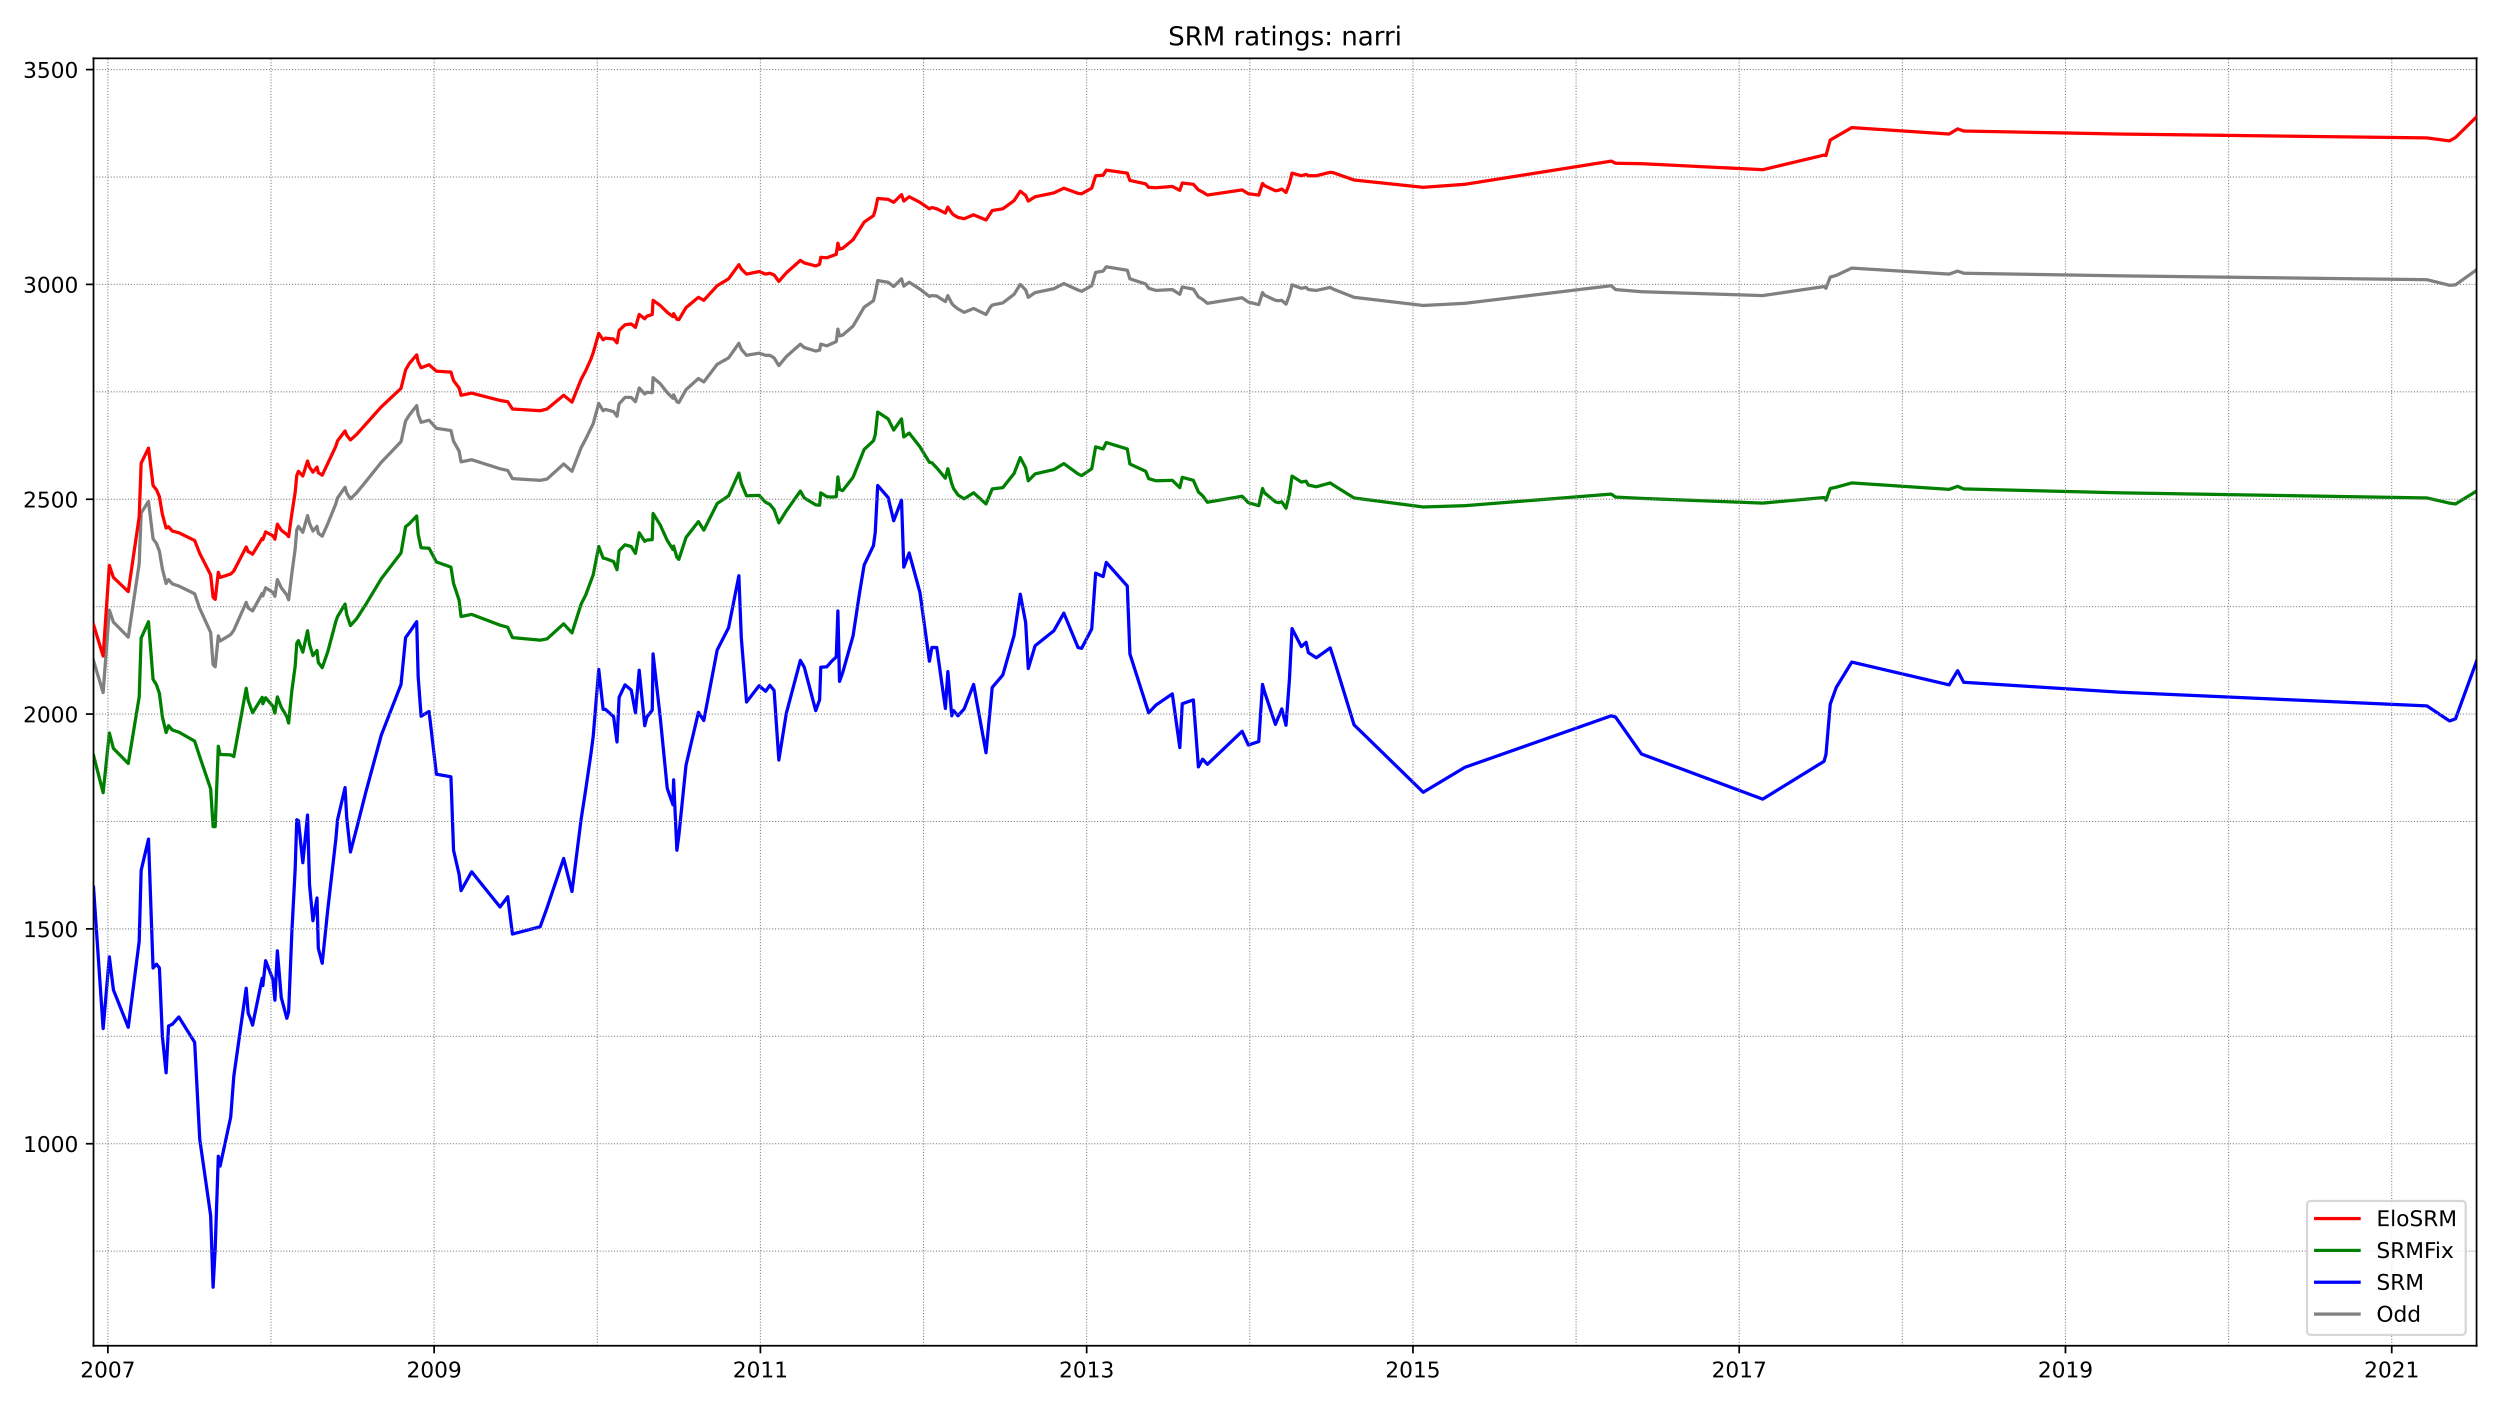 <?xml version="1.0" encoding="utf-8" standalone="no"?>
<!DOCTYPE svg PUBLIC "-//W3C//DTD SVG 1.1//EN"
  "http://www.w3.org/Graphics/SVG/1.1/DTD/svg11.dtd">
<!-- Created with matplotlib (https://matplotlib.org/) -->
<svg height="648pt" version="1.1" viewBox="0 0 1152 648" width="1152pt" xmlns="http://www.w3.org/2000/svg" xmlns:xlink="http://www.w3.org/1999/xlink">
 <defs>
  <style type="text/css">*{stroke-linecap:butt;stroke-linejoin:round;}</style>
 </defs>
 <g id="figure_1">
  <g id="patch_1">
   <path d="M 0 648 
L 1152 648 
L 1152 0 
L 0 0 
z
" style="fill:#ffffff;"/>
  </g>
  <g id="axes_1">
   <g id="patch_2">
    <path d="M 43.09 620.12 
L 1141.2 620.12 
L 1141.2 26.88 
L 43.09 26.88 
z
" style="fill:#ffffff;"/>
   </g>
   <g id="line2d_1">
    <path clip-path="url(#p1dc3f38e57)" d="M 43.09 304.494 
L 47.525 319.144 
L 50.382 281.131 
L 52.261 286.675 
L 59.102 293.604 
L 64.138 259.749 
L 65.04 236.387 
L 68.423 231.041 
L 70.528 248.266 
L 72.106 250.444 
L 73.459 254.008 
L 74.813 262.125 
L 76.541 268.856 
L 77.669 267.074 
L 79.398 269.054 
L 82.405 270.044 
L 89.697 273.608 
L 92.027 280.339 
L 97.063 291.427 
L 98.191 306.275 
L 99.168 307.265 
L 100.596 293.01 
L 101.423 295.386 
L 106.31 292.416 
L 107.738 290.437 
L 113.451 277.568 
L 114.353 280.141 
L 116.383 281.527 
L 120.818 273.41 
L 121.118 274.598 
L 122.396 270.836 
L 125.779 273.014 
L 126.681 274.796 
L 127.809 267.074 
L 129.613 270.836 
L 132.169 274.202 
L 132.996 276.38 
L 134.499 264.105 
L 136.002 253.018 
L 136.754 244.108 
L 137.506 242.524 
L 139.535 245.296 
L 141.715 237.575 
L 142.617 241.139 
L 144.196 244.702 
L 146.075 242.524 
L 146.677 245.692 
L 148.481 247.078 
L 151.037 241.337 
L 154.72 232.229 
L 155.547 229.457 
L 159.005 224.508 
L 159.757 227.082 
L 161.486 229.853 
L 164.342 227.082 
L 168.552 221.934 
L 175.693 213.025 
L 184.789 203.522 
L 186.894 194.018 
L 188.623 191.247 
L 192.005 186.891 
L 192.682 191.049 
L 194.035 194.612 
L 197.718 193.622 
L 201.101 197.384 
L 207.791 198.374 
L 208.994 203.324 
L 211.55 207.877 
L 212.452 212.827 
L 217.338 211.837 
L 230.418 215.995 
L 233.951 216.786 
L 236.131 220.548 
L 248.91 221.34 
L 252.068 220.746 
L 259.735 213.817 
L 263.569 217.182 
L 267.779 206.293 
L 269.883 202.334 
L 273.341 195.206 
L 275.897 185.901 
L 277.927 189.267 
L 278.979 188.673 
L 282.738 189.663 
L 284.316 191.84 
L 285.294 186.099 
L 288 183.129 
L 290.856 183.129 
L 292.811 185.109 
L 294.54 178.774 
L 297.096 181.545 
L 298.073 180.753 
L 300.553 180.951 
L 300.929 174.022 
L 304.237 176.794 
L 307.469 180.951 
L 310.1 183.525 
L 310.401 181.941 
L 311.904 185.109 
L 312.807 185.505 
L 316.114 179.565 
L 321.827 174.418 
L 324.308 176.002 
L 330.472 167.884 
L 335.734 164.915 
L 340.47 158.183 
L 341.597 160.955 
L 344.003 163.727 
L 349.791 162.737 
L 352.798 163.727 
L 354.752 163.727 
L 356.707 164.915 
L 358.887 168.478 
L 362.345 164.321 
L 368.81 158.579 
L 370.614 160.163 
L 375.876 161.747 
L 377.68 161.351 
L 378.206 158.579 
L 380.987 159.371 
L 385.347 157.391 
L 386.099 151.65 
L 386.851 154.817 
L 388.279 154.421 
L 393.09 150.264 
L 398.202 141.552 
L 402.486 138.583 
L 403.313 135.217 
L 404.441 129.277 
L 409.252 130.069 
L 411.808 132.049 
L 415.416 128.486 
L 416.468 131.851 
L 418.949 130.069 
L 423.91 133.237 
L 428.27 136.603 
L 429.398 136.207 
L 431.653 136.405 
L 435.637 138.979 
L 436.765 136.207 
L 438.569 139.771 
L 439.396 140.761 
L 441.425 142.344 
L 444.282 143.928 
L 448.642 142.146 
L 454.355 144.918 
L 456.31 141.552 
L 457.212 140.563 
L 462.098 139.573 
L 467.285 135.613 
L 470.141 131.059 
L 472.622 133.633 
L 473.825 136.999 
L 476.982 134.821 
L 485.627 133.039 
L 490.212 130.663 
L 496.752 133.633 
L 498.406 134.227 
L 503.066 131.653 
L 504.871 125.516 
L 508.328 124.922 
L 509.757 122.942 
L 519.454 124.526 
L 520.657 128.486 
L 527.948 130.861 
L 529.301 132.841 
L 532.684 133.831 
L 540.201 133.435 
L 543.659 135.613 
L 544.787 132.247 
L 549.898 133.237 
L 552.229 136.801 
L 554.183 137.989 
L 556.363 139.771 
L 572.375 137.197 
L 575.231 139.177 
L 580.042 140.365 
L 581.771 134.821 
L 582.673 136.009 
L 587.71 138.385 
L 589.138 138.583 
L 590.642 138.385 
L 592.596 140.167 
L 594.175 136.009 
L 595.377 131.257 
L 599.662 132.841 
L 601.842 132.445 
L 602.895 133.435 
L 606.578 133.831 
L 612.968 132.445 
L 614.396 133.237 
L 623.943 136.999 
L 655.816 140.761 
L 674.984 139.771 
L 742.489 131.653 
L 744.443 133.435 
L 756.395 134.425 
L 812.248 136.207 
L 840.513 132.049 
L 841.415 132.841 
L 843.369 127.694 
L 846.151 126.902 
L 853.292 123.536 
L 898.169 126.308 
L 902.078 124.922 
L 904.86 125.912 
L 976.574 127.1 
L 1118.348 128.881 
L 1128.721 131.455 
L 1131.503 131.257 
L 1141.2 124.328 
L 1141.2 124.328 
" style="fill:none;stroke:#808080;stroke-linecap:square;stroke-width:1.5;"/>
   </g>
   <g id="line2d_2">
    <path clip-path="url(#p1dc3f38e57)" d="M 43.09 408.831 
L 47.525 473.968 
L 50.382 440.905 
L 52.261 456.149 
L 59.102 473.374 
L 64.138 433.777 
L 65.04 401.11 
L 68.423 386.657 
L 70.528 446.052 
L 72.106 444.27 
L 73.459 446.052 
L 74.813 477.532 
L 76.541 494.36 
L 77.669 472.78 
L 79.398 471.988 
L 82.405 468.622 
L 89.697 480.304 
L 92.027 524.85 
L 97.063 560.091 
L 98.191 593.155 
L 99.168 575.336 
L 100.596 532.769 
L 101.423 537.323 
L 106.31 514.753 
L 107.738 495.944 
L 113.451 455.358 
L 114.353 466.841 
L 115.255 469.018 
L 116.383 472.384 
L 120.818 450.804 
L 121.118 454.17 
L 122.396 442.687 
L 125.779 451.398 
L 126.681 460.901 
L 127.809 438.133 
L 129.613 459.713 
L 132.169 469.216 
L 132.996 466.247 
L 134.499 429.224 
L 136.002 400.714 
L 136.754 377.748 
L 137.506 378.144 
L 139.535 397.546 
L 141.715 375.57 
L 142.617 407.445 
L 144.196 424.274 
L 146.075 413.781 
L 146.677 436.945 
L 148.481 443.874 
L 151.037 419.126 
L 154.72 387.053 
L 155.547 377.748 
L 159.005 362.899 
L 159.757 376.758 
L 161.486 392.597 
L 164.342 381.707 
L 168.552 365.077 
L 175.693 338.745 
L 184.789 315.383 
L 186.894 293.802 
L 188.623 291.427 
L 192.005 286.477 
L 192.682 311.621 
L 194.035 330.033 
L 197.718 327.856 
L 201.101 356.761 
L 207.791 357.949 
L 208.994 391.805 
L 211.55 402.892 
L 212.452 410.415 
L 217.338 401.704 
L 230.418 417.938 
L 233.951 413.187 
L 236.131 430.411 
L 248.91 427.046 
L 252.068 418.334 
L 259.735 395.566 
L 263.569 410.811 
L 267.779 377.55 
L 269.883 363.889 
L 272.289 347.456 
L 273.341 339.339 
L 275.897 308.453 
L 277.927 326.866 
L 278.979 326.866 
L 282.738 330.231 
L 284.316 341.913 
L 285.294 321.322 
L 288 315.581 
L 290.856 317.956 
L 292.811 328.45 
L 294.54 308.849 
L 297.096 334.389 
L 298.073 330.429 
L 300.553 327.262 
L 300.929 301.326 
L 304.237 330.627 
L 307.469 363.295 
L 310.1 370.818 
L 310.401 359.335 
L 311.904 391.805 
L 312.807 385.073 
L 316.114 352.604 
L 321.827 328.252 
L 324.308 332.013 
L 330.472 299.544 
L 335.734 289.249 
L 340.47 265.293 
L 341.597 294 
L 344.003 323.5 
L 349.791 315.977 
L 352.798 318.55 
L 354.752 315.779 
L 356.707 318.154 
L 358.887 350.228 
L 362.345 328.648 
L 368.81 304.296 
L 370.614 307.463 
L 375.876 327.46 
L 377.68 322.51 
L 378.206 307.463 
L 380.987 307.265 
L 383.243 304.691 
L 385.347 302.712 
L 386.099 281.527 
L 386.851 313.997 
L 388.279 310.037 
L 393.09 293.01 
L 396.022 273.608 
L 398.202 260.343 
L 402.486 251.434 
L 403.313 245.296 
L 404.441 223.716 
L 409.252 229.259 
L 411.808 239.951 
L 415.416 230.447 
L 416.468 261.333 
L 418.949 254.799 
L 423.91 273.014 
L 428.27 304.691 
L 429.398 298.356 
L 431.653 298.356 
L 435.637 326.47 
L 436.765 309.443 
L 438.569 329.835 
L 439.396 327.46 
L 441.425 329.835 
L 444.282 326.668 
L 448.642 315.383 
L 454.355 346.862 
L 457.212 316.769 
L 462.098 311.027 
L 467.285 292.812 
L 470.141 273.806 
L 472.622 286.873 
L 473.825 308.057 
L 476.982 297.564 
L 485.627 290.635 
L 490.212 282.517 
L 496.752 298.356 
L 498.406 298.752 
L 503.066 289.843 
L 504.871 264.105 
L 508.328 265.689 
L 509.757 259.155 
L 519.454 270.044 
L 520.657 301.326 
L 529.301 328.45 
L 532.684 324.886 
L 540.201 319.738 
L 543.659 344.486 
L 544.787 324.292 
L 549.898 322.51 
L 552.229 353.396 
L 554.183 349.832 
L 556.363 352.208 
L 572.375 336.963 
L 575.231 343.298 
L 580.042 341.715 
L 581.771 315.383 
L 582.673 318.748 
L 587.71 333.795 
L 590.642 326.668 
L 592.596 334.191 
L 594.175 313.007 
L 595.377 289.645 
L 599.662 297.96 
L 601.842 295.98 
L 602.895 300.732 
L 606.578 303.108 
L 612.968 298.554 
L 614.396 302.91 
L 623.943 333.993 
L 655.816 365.077 
L 674.984 353.594 
L 742.489 329.835 
L 744.443 330.429 
L 756.395 347.456 
L 812.248 368.244 
L 840.513 350.822 
L 841.415 347.654 
L 843.369 324.49 
L 846.151 316.769 
L 853.292 305.087 
L 898.169 315.581 
L 902.078 309.047 
L 904.86 314.393 
L 976.574 318.946 
L 1118.348 325.282 
L 1128.721 332.211 
L 1131.503 331.221 
L 1141.2 304.691 
L 1141.2 304.691 
" style="fill:none;stroke:#0000ff;stroke-linecap:square;stroke-width:1.5;"/>
   </g>
   <g id="matplotlib.axis_1">
    <g id="xtick_1">
     <g id="line2d_3">
      <defs>
       <path d="M 0 0 
L 0 3.5 
" id="mf54f8d495a" style="stroke:#000000;stroke-width:0.8;"/>
      </defs>
      <g>
       <use style="stroke:#000000;stroke-width:0.8;" x="49.705" xlink:href="#mf54f8d495a" y="620.12"/>
      </g>
     </g>
     <g id="text_1">
      <!-- 2007 -->
      <g transform="translate(36.98 634.718)scale(0.1 -0.1)">
       <defs>
        <path d="M 19.188 8.297 
L 53.609 8.297 
L 53.609 0 
L 7.328 0 
L 7.328 8.297 
Q 12.938 14.109 22.625 23.891 
Q 32.328 33.688 34.812 36.531 
Q 39.547 41.844 41.422 45.531 
Q 43.312 49.219 43.312 52.781 
Q 43.312 58.594 39.234 62.25 
Q 35.156 65.922 28.609 65.922 
Q 23.969 65.922 18.812 64.312 
Q 13.672 62.703 7.812 59.422 
L 7.812 69.391 
Q 13.766 71.781 18.938 73 
Q 24.125 74.219 28.422 74.219 
Q 39.75 74.219 46.484 68.547 
Q 53.219 62.891 53.219 53.422 
Q 53.219 48.922 51.531 44.891 
Q 49.859 40.875 45.406 35.406 
Q 44.188 33.984 37.641 27.219 
Q 31.109 20.453 19.188 8.297 
z
" id="DejaVuSans-50"/>
        <path d="M 31.781 66.406 
Q 24.172 66.406 20.328 58.906 
Q 16.5 51.422 16.5 36.375 
Q 16.5 21.391 20.328 13.891 
Q 24.172 6.391 31.781 6.391 
Q 39.453 6.391 43.281 13.891 
Q 47.125 21.391 47.125 36.375 
Q 47.125 51.422 43.281 58.906 
Q 39.453 66.406 31.781 66.406 
z
M 31.781 74.219 
Q 44.047 74.219 50.516 64.516 
Q 56.984 54.828 56.984 36.375 
Q 56.984 17.969 50.516 8.266 
Q 44.047 -1.422 31.781 -1.422 
Q 19.531 -1.422 13.062 8.266 
Q 6.594 17.969 6.594 36.375 
Q 6.594 54.828 13.062 64.516 
Q 19.531 74.219 31.781 74.219 
z
" id="DejaVuSans-48"/>
        <path d="M 8.203 72.906 
L 55.078 72.906 
L 55.078 68.703 
L 28.609 0 
L 18.312 0 
L 43.219 64.594 
L 8.203 64.594 
z
" id="DejaVuSans-55"/>
       </defs>
       <use xlink:href="#DejaVuSans-50"/>
       <use x="63.623" xlink:href="#DejaVuSans-48"/>
       <use x="127.246" xlink:href="#DejaVuSans-48"/>
       <use x="190.869" xlink:href="#DejaVuSans-55"/>
      </g>
     </g>
    </g>
    <g id="xtick_2">
     <g id="line2d_4">
      <g>
       <use style="stroke:#000000;stroke-width:0.8;" x="200.049" xlink:href="#mf54f8d495a" y="620.12"/>
      </g>
     </g>
     <g id="text_2">
      <!-- 2009 -->
      <g transform="translate(187.324 634.718)scale(0.1 -0.1)">
       <defs>
        <path d="M 10.984 1.516 
L 10.984 10.5 
Q 14.703 8.734 18.5 7.812 
Q 22.312 6.891 25.984 6.891 
Q 35.75 6.891 40.891 13.453 
Q 46.047 20.016 46.781 33.406 
Q 43.953 29.203 39.594 26.953 
Q 35.25 24.703 29.984 24.703 
Q 19.047 24.703 12.672 31.312 
Q 6.297 37.938 6.297 49.422 
Q 6.297 60.641 12.938 67.422 
Q 19.578 74.219 30.609 74.219 
Q 43.266 74.219 49.922 64.516 
Q 56.594 54.828 56.594 36.375 
Q 56.594 19.141 48.406 8.859 
Q 40.234 -1.422 26.422 -1.422 
Q 22.703 -1.422 18.891 -0.688 
Q 15.094 0.047 10.984 1.516 
z
M 30.609 32.422 
Q 37.25 32.422 41.125 36.953 
Q 45.016 41.5 45.016 49.422 
Q 45.016 57.281 41.125 61.844 
Q 37.25 66.406 30.609 66.406 
Q 23.969 66.406 20.094 61.844 
Q 16.219 57.281 16.219 49.422 
Q 16.219 41.5 20.094 36.953 
Q 23.969 32.422 30.609 32.422 
z
" id="DejaVuSans-57"/>
       </defs>
       <use xlink:href="#DejaVuSans-50"/>
       <use x="63.623" xlink:href="#DejaVuSans-48"/>
       <use x="127.246" xlink:href="#DejaVuSans-48"/>
       <use x="190.869" xlink:href="#DejaVuSans-57"/>
      </g>
     </g>
    </g>
    <g id="xtick_3">
     <g id="line2d_5">
      <g>
       <use style="stroke:#000000;stroke-width:0.8;" x="350.392" xlink:href="#mf54f8d495a" y="620.12"/>
      </g>
     </g>
     <g id="text_3">
      <!-- 2011 -->
      <g transform="translate(337.667 634.718)scale(0.1 -0.1)">
       <defs>
        <path d="M 12.406 8.297 
L 28.516 8.297 
L 28.516 63.922 
L 10.984 60.406 
L 10.984 69.391 
L 28.422 72.906 
L 38.281 72.906 
L 38.281 8.297 
L 54.391 8.297 
L 54.391 0 
L 12.406 0 
z
" id="DejaVuSans-49"/>
       </defs>
       <use xlink:href="#DejaVuSans-50"/>
       <use x="63.623" xlink:href="#DejaVuSans-48"/>
       <use x="127.246" xlink:href="#DejaVuSans-49"/>
       <use x="190.869" xlink:href="#DejaVuSans-49"/>
      </g>
     </g>
    </g>
    <g id="xtick_4">
     <g id="line2d_6">
      <g>
       <use style="stroke:#000000;stroke-width:0.8;" x="500.736" xlink:href="#mf54f8d495a" y="620.12"/>
      </g>
     </g>
     <g id="text_4">
      <!-- 2013 -->
      <g transform="translate(488.011 634.718)scale(0.1 -0.1)">
       <defs>
        <path d="M 40.578 39.312 
Q 47.656 37.797 51.625 33 
Q 55.609 28.219 55.609 21.188 
Q 55.609 10.406 48.188 4.484 
Q 40.766 -1.422 27.094 -1.422 
Q 22.516 -1.422 17.656 -0.516 
Q 12.797 0.391 7.625 2.203 
L 7.625 11.719 
Q 11.719 9.328 16.594 8.109 
Q 21.484 6.891 26.812 6.891 
Q 36.078 6.891 40.938 10.547 
Q 45.797 14.203 45.797 21.188 
Q 45.797 27.641 41.281 31.266 
Q 36.766 34.906 28.719 34.906 
L 20.219 34.906 
L 20.219 43.016 
L 29.109 43.016 
Q 36.375 43.016 40.234 45.922 
Q 44.094 48.828 44.094 54.297 
Q 44.094 59.906 40.109 62.906 
Q 36.141 65.922 28.719 65.922 
Q 24.656 65.922 20.016 65.031 
Q 15.375 64.156 9.812 62.312 
L 9.812 71.094 
Q 15.438 72.656 20.344 73.438 
Q 25.25 74.219 29.594 74.219 
Q 40.828 74.219 47.359 69.109 
Q 53.906 64.016 53.906 55.328 
Q 53.906 49.266 50.438 45.094 
Q 46.969 40.922 40.578 39.312 
z
" id="DejaVuSans-51"/>
       </defs>
       <use xlink:href="#DejaVuSans-50"/>
       <use x="63.623" xlink:href="#DejaVuSans-48"/>
       <use x="127.246" xlink:href="#DejaVuSans-49"/>
       <use x="190.869" xlink:href="#DejaVuSans-51"/>
      </g>
     </g>
    </g>
    <g id="xtick_5">
     <g id="line2d_7">
      <g>
       <use style="stroke:#000000;stroke-width:0.8;" x="651.08" xlink:href="#mf54f8d495a" y="620.12"/>
      </g>
     </g>
     <g id="text_5">
      <!-- 2015 -->
      <g transform="translate(638.355 634.718)scale(0.1 -0.1)">
       <defs>
        <path d="M 10.797 72.906 
L 49.516 72.906 
L 49.516 64.594 
L 19.828 64.594 
L 19.828 46.734 
Q 21.969 47.469 24.109 47.828 
Q 26.266 48.188 28.422 48.188 
Q 40.625 48.188 47.75 41.5 
Q 54.891 34.812 54.891 23.391 
Q 54.891 11.625 47.562 5.094 
Q 40.234 -1.422 26.906 -1.422 
Q 22.312 -1.422 17.547 -0.641 
Q 12.797 0.141 7.719 1.703 
L 7.719 11.625 
Q 12.109 9.234 16.797 8.062 
Q 21.484 6.891 26.703 6.891 
Q 35.156 6.891 40.078 11.328 
Q 45.016 15.766 45.016 23.391 
Q 45.016 31 40.078 35.438 
Q 35.156 39.891 26.703 39.891 
Q 22.75 39.891 18.812 39.016 
Q 14.891 38.141 10.797 36.281 
z
" id="DejaVuSans-53"/>
       </defs>
       <use xlink:href="#DejaVuSans-50"/>
       <use x="63.623" xlink:href="#DejaVuSans-48"/>
       <use x="127.246" xlink:href="#DejaVuSans-49"/>
       <use x="190.869" xlink:href="#DejaVuSans-53"/>
      </g>
     </g>
    </g>
    <g id="xtick_6">
     <g id="line2d_8">
      <g>
       <use style="stroke:#000000;stroke-width:0.8;" x="801.423" xlink:href="#mf54f8d495a" y="620.12"/>
      </g>
     </g>
     <g id="text_6">
      <!-- 2017 -->
      <g transform="translate(788.698 634.718)scale(0.1 -0.1)">
       <use xlink:href="#DejaVuSans-50"/>
       <use x="63.623" xlink:href="#DejaVuSans-48"/>
       <use x="127.246" xlink:href="#DejaVuSans-49"/>
       <use x="190.869" xlink:href="#DejaVuSans-55"/>
      </g>
     </g>
    </g>
    <g id="xtick_7">
     <g id="line2d_9">
      <g>
       <use style="stroke:#000000;stroke-width:0.8;" x="951.767" xlink:href="#mf54f8d495a" y="620.12"/>
      </g>
     </g>
     <g id="text_7">
      <!-- 2019 -->
      <g transform="translate(939.042 634.718)scale(0.1 -0.1)">
       <use xlink:href="#DejaVuSans-50"/>
       <use x="63.623" xlink:href="#DejaVuSans-48"/>
       <use x="127.246" xlink:href="#DejaVuSans-49"/>
       <use x="190.869" xlink:href="#DejaVuSans-57"/>
      </g>
     </g>
    </g>
    <g id="xtick_8">
     <g id="line2d_10">
      <g>
       <use style="stroke:#000000;stroke-width:0.8;" x="1102.111" xlink:href="#mf54f8d495a" y="620.12"/>
      </g>
     </g>
     <g id="text_8">
      <!-- 2021 -->
      <g transform="translate(1089.386 634.718)scale(0.1 -0.1)">
       <use xlink:href="#DejaVuSans-50"/>
       <use x="63.623" xlink:href="#DejaVuSans-48"/>
       <use x="127.246" xlink:href="#DejaVuSans-50"/>
       <use x="190.869" xlink:href="#DejaVuSans-49"/>
      </g>
     </g>
    </g>
   </g>
   <g id="matplotlib.axis_2">
    <g id="ytick_1">
     <g id="line2d_11">
      <defs>
       <path d="M 0 0 
L -3.5 0 
" id="m5936608d0d" style="stroke:#000000;stroke-width:0.8;"/>
      </defs>
      <g>
       <use style="stroke:#000000;stroke-width:0.8;" x="43.09" xlink:href="#m5936608d0d" y="527.028"/>
      </g>
     </g>
     <g id="text_9">
      <!-- 1000 -->
      <g transform="translate(10.64 530.827)scale(0.1 -0.1)">
       <use xlink:href="#DejaVuSans-49"/>
       <use x="63.623" xlink:href="#DejaVuSans-48"/>
       <use x="127.246" xlink:href="#DejaVuSans-48"/>
       <use x="190.869" xlink:href="#DejaVuSans-48"/>
      </g>
     </g>
    </g>
    <g id="ytick_2">
     <g id="line2d_12">
      <g>
       <use style="stroke:#000000;stroke-width:0.8;" x="43.09" xlink:href="#m5936608d0d" y="428.036"/>
      </g>
     </g>
     <g id="text_10">
      <!-- 1500 -->
      <g transform="translate(10.64 431.835)scale(0.1 -0.1)">
       <use xlink:href="#DejaVuSans-49"/>
       <use x="63.623" xlink:href="#DejaVuSans-53"/>
       <use x="127.246" xlink:href="#DejaVuSans-48"/>
       <use x="190.869" xlink:href="#DejaVuSans-48"/>
      </g>
     </g>
    </g>
    <g id="ytick_3">
     <g id="line2d_13">
      <g>
       <use style="stroke:#000000;stroke-width:0.8;" x="43.09" xlink:href="#m5936608d0d" y="329.044"/>
      </g>
     </g>
     <g id="text_11">
      <!-- 2000 -->
      <g transform="translate(10.64 332.843)scale(0.1 -0.1)">
       <use xlink:href="#DejaVuSans-50"/>
       <use x="63.623" xlink:href="#DejaVuSans-48"/>
       <use x="127.246" xlink:href="#DejaVuSans-48"/>
       <use x="190.869" xlink:href="#DejaVuSans-48"/>
      </g>
     </g>
    </g>
    <g id="ytick_4">
     <g id="line2d_14">
      <g>
       <use style="stroke:#000000;stroke-width:0.8;" x="43.09" xlink:href="#m5936608d0d" y="230.051"/>
      </g>
     </g>
     <g id="text_12">
      <!-- 2500 -->
      <g transform="translate(10.64 233.851)scale(0.1 -0.1)">
       <use xlink:href="#DejaVuSans-50"/>
       <use x="63.623" xlink:href="#DejaVuSans-53"/>
       <use x="127.246" xlink:href="#DejaVuSans-48"/>
       <use x="190.869" xlink:href="#DejaVuSans-48"/>
      </g>
     </g>
    </g>
    <g id="ytick_5">
     <g id="line2d_15">
      <g>
       <use style="stroke:#000000;stroke-width:0.8;" x="43.09" xlink:href="#m5936608d0d" y="131.059"/>
      </g>
     </g>
     <g id="text_13">
      <!-- 3000 -->
      <g transform="translate(10.64 134.859)scale(0.1 -0.1)">
       <use xlink:href="#DejaVuSans-51"/>
       <use x="63.623" xlink:href="#DejaVuSans-48"/>
       <use x="127.246" xlink:href="#DejaVuSans-48"/>
       <use x="190.869" xlink:href="#DejaVuSans-48"/>
      </g>
     </g>
    </g>
    <g id="ytick_6">
     <g id="line2d_16">
      <g>
       <use style="stroke:#000000;stroke-width:0.8;" x="43.09" xlink:href="#m5936608d0d" y="32.067"/>
      </g>
     </g>
     <g id="text_14">
      <!-- 3500 -->
      <g transform="translate(10.64 35.866)scale(0.1 -0.1)">
       <use xlink:href="#DejaVuSans-51"/>
       <use x="63.623" xlink:href="#DejaVuSans-53"/>
       <use x="127.246" xlink:href="#DejaVuSans-48"/>
       <use x="190.869" xlink:href="#DejaVuSans-48"/>
      </g>
     </g>
    </g>
   </g>
   <g id="line2d_17">
    <path clip-path="url(#p1dc3f38e57)" d="M 43.09 348.05 
L 47.525 365.275 
L 50.382 337.755 
L 52.261 344.882 
L 59.102 351.812 
L 64.138 321.124 
L 65.04 294 
L 68.423 286.477 
L 70.528 313.007 
L 72.106 315.581 
L 73.459 319.54 
L 74.813 330.231 
L 76.541 337.557 
L 77.669 334.389 
L 79.398 336.369 
L 82.405 337.359 
L 89.697 341.517 
L 92.027 348.644 
L 97.063 363.493 
L 98.191 380.915 
L 99.168 380.915 
L 100.596 343.892 
L 101.423 347.654 
L 106.31 347.852 
L 107.738 348.644 
L 113.451 317.165 
L 114.353 322.708 
L 116.383 328.45 
L 120.818 321.322 
L 121.118 324.292 
L 122.396 321.52 
L 125.779 325.48 
L 126.681 328.648 
L 127.809 321.124 
L 129.613 325.876 
L 132.169 330.231 
L 132.996 333.201 
L 134.499 318.154 
L 136.002 307.067 
L 136.754 296.376 
L 137.506 295.188 
L 139.535 300.534 
L 141.715 290.635 
L 142.617 296.772 
L 144.196 302.118 
L 146.075 299.742 
L 146.677 305.285 
L 148.481 307.661 
L 151.037 300.336 
L 154.72 286.477 
L 155.547 284.101 
L 159.005 278.36 
L 159.757 283.111 
L 161.486 288.259 
L 164.342 285.091 
L 168.552 278.558 
L 175.693 266.679 
L 184.789 254.799 
L 186.894 242.722 
L 188.623 241.337 
L 192.005 237.773 
L 192.682 246.088 
L 194.035 252.424 
L 197.718 252.622 
L 201.101 258.957 
L 207.791 261.333 
L 208.994 268.856 
L 211.55 276.578 
L 212.452 284.101 
L 217.338 283.111 
L 230.418 288.061 
L 233.951 289.051 
L 236.131 293.802 
L 248.91 294.99 
L 252.068 294.396 
L 259.735 287.467 
L 263.569 291.625 
L 267.779 278.36 
L 269.883 274.202 
L 273.341 264.897 
L 275.897 251.83 
L 277.927 257.175 
L 278.979 257.373 
L 282.738 258.759 
L 284.316 262.521 
L 285.294 253.81 
L 288 251.038 
L 290.856 251.83 
L 292.811 254.997 
L 294.54 245.494 
L 297.096 249.454 
L 298.073 248.86 
L 300.553 248.662 
L 300.929 236.585 
L 304.237 241.93 
L 307.469 249.058 
L 310.1 253.216 
L 310.401 251.632 
L 311.904 256.779 
L 312.807 257.769 
L 316.114 247.672 
L 321.827 240.347 
L 324.308 244.306 
L 330.472 232.031 
L 335.734 228.468 
L 340.47 217.974 
L 341.597 222.726 
L 344.003 228.468 
L 349.791 228.27 
L 352.798 231.437 
L 354.752 232.427 
L 356.707 234.803 
L 358.887 240.941 
L 362.345 235.397 
L 368.81 226.29 
L 370.614 229.457 
L 375.876 232.625 
L 377.68 232.823 
L 378.206 227.082 
L 380.987 228.864 
L 383.243 229.062 
L 385.347 228.864 
L 386.099 219.756 
L 386.851 225.498 
L 388.279 226.092 
L 393.09 219.954 
L 398.202 207.085 
L 402.486 203.126 
L 403.313 200.354 
L 404.441 189.861 
L 409.252 193.028 
L 411.808 198.176 
L 415.416 193.028 
L 416.468 201.344 
L 418.949 199.562 
L 423.91 205.897 
L 428.27 213.025 
L 429.398 213.223 
L 431.653 215.599 
L 435.637 220.35 
L 436.765 215.995 
L 438.569 222.924 
L 439.396 225.102 
L 441.425 228.072 
L 444.282 229.853 
L 448.642 227.082 
L 454.355 232.229 
L 457.212 225.3 
L 462.098 224.706 
L 467.285 218.172 
L 470.141 210.847 
L 472.622 215.599 
L 473.825 221.538 
L 476.982 218.37 
L 485.627 216.391 
L 490.212 213.619 
L 496.752 218.37 
L 498.406 219.162 
L 503.066 215.995 
L 504.871 205.897 
L 508.328 206.887 
L 509.757 203.918 
L 519.454 206.887 
L 520.657 213.817 
L 527.948 217.182 
L 529.301 220.548 
L 532.684 221.538 
L 540.201 221.34 
L 543.659 224.706 
L 544.787 219.954 
L 549.898 221.34 
L 552.229 226.686 
L 554.183 228.468 
L 556.363 231.437 
L 572.375 228.666 
L 575.231 231.635 
L 580.042 233.021 
L 581.771 225.102 
L 582.673 227.082 
L 587.71 231.239 
L 589.138 231.635 
L 590.642 231.239 
L 592.596 234.209 
L 594.175 227.676 
L 595.377 219.36 
L 599.662 222.132 
L 601.842 221.736 
L 602.895 223.518 
L 606.578 224.31 
L 612.968 222.528 
L 614.396 223.518 
L 623.943 229.457 
L 655.816 233.615 
L 674.984 233.021 
L 742.489 227.676 
L 744.443 229.062 
L 756.395 229.655 
L 812.248 231.833 
L 840.513 229.259 
L 841.415 230.447 
L 843.369 225.102 
L 846.151 224.508 
L 853.292 222.528 
L 898.169 225.498 
L 902.078 224.112 
L 904.86 225.3 
L 976.574 227.082 
L 1118.348 229.457 
L 1128.721 231.833 
L 1131.503 232.229 
L 1141.2 226.29 
L 1141.2 226.29 
" style="fill:none;stroke:#008000;stroke-linecap:square;stroke-width:1.5;"/>
   </g>
   <g id="line2d_18">
    <path clip-path="url(#p1dc3f38e57)" d="M 43.09 576.524 
L 1141.2 576.524 
" style="fill:none;stroke:#808080;stroke-dasharray:0.5,0.825;stroke-dashoffset:0;stroke-width:0.5;"/>
   </g>
   <g id="line2d_19">
    <path clip-path="url(#p1dc3f38e57)" d="M 43.09 527.028 
L 1141.2 527.028 
" style="fill:none;stroke:#808080;stroke-dasharray:0.5,0.825;stroke-dashoffset:0;stroke-width:0.5;"/>
   </g>
   <g id="line2d_20">
    <path clip-path="url(#p1dc3f38e57)" d="M 43.09 477.532 
L 1141.2 477.532 
" style="fill:none;stroke:#808080;stroke-dasharray:0.5,0.825;stroke-dashoffset:0;stroke-width:0.5;"/>
   </g>
   <g id="line2d_21">
    <path clip-path="url(#p1dc3f38e57)" d="M 43.09 428.036 
L 1141.2 428.036 
" style="fill:none;stroke:#808080;stroke-dasharray:0.5,0.825;stroke-dashoffset:0;stroke-width:0.5;"/>
   </g>
   <g id="line2d_22">
    <path clip-path="url(#p1dc3f38e57)" d="M 43.09 378.54 
L 1141.2 378.54 
" style="fill:none;stroke:#808080;stroke-dasharray:0.5,0.825;stroke-dashoffset:0;stroke-width:0.5;"/>
   </g>
   <g id="line2d_23">
    <path clip-path="url(#p1dc3f38e57)" d="M 43.09 329.044 
L 1141.2 329.044 
" style="fill:none;stroke:#808080;stroke-dasharray:0.5,0.825;stroke-dashoffset:0;stroke-width:0.5;"/>
   </g>
   <g id="line2d_24">
    <path clip-path="url(#p1dc3f38e57)" d="M 43.09 279.547 
L 1141.2 279.547 
" style="fill:none;stroke:#808080;stroke-dasharray:0.5,0.825;stroke-dashoffset:0;stroke-width:0.5;"/>
   </g>
   <g id="line2d_25">
    <path clip-path="url(#p1dc3f38e57)" d="M 43.09 230.051 
L 1141.2 230.051 
" style="fill:none;stroke:#808080;stroke-dasharray:0.5,0.825;stroke-dashoffset:0;stroke-width:0.5;"/>
   </g>
   <g id="line2d_26">
    <path clip-path="url(#p1dc3f38e57)" d="M 43.09 180.555 
L 1141.2 180.555 
" style="fill:none;stroke:#808080;stroke-dasharray:0.5,0.825;stroke-dashoffset:0;stroke-width:0.5;"/>
   </g>
   <g id="line2d_27">
    <path clip-path="url(#p1dc3f38e57)" d="M 43.09 131.059 
L 1141.2 131.059 
" style="fill:none;stroke:#808080;stroke-dasharray:0.5,0.825;stroke-dashoffset:0;stroke-width:0.5;"/>
   </g>
   <g id="line2d_28">
    <path clip-path="url(#p1dc3f38e57)" d="M 43.09 81.563 
L 1141.2 81.563 
" style="fill:none;stroke:#808080;stroke-dasharray:0.5,0.825;stroke-dashoffset:0;stroke-width:0.5;"/>
   </g>
   <g id="line2d_29">
    <path clip-path="url(#p1dc3f38e57)" d="M 43.09 32.067 
L 1141.2 32.067 
" style="fill:none;stroke:#808080;stroke-dasharray:0.5,0.825;stroke-dashoffset:0;stroke-width:0.5;"/>
   </g>
   <g id="line2d_30">
    <path clip-path="url(#p1dc3f38e57)" d="M 49.705 620.12 
L 49.705 26.88 
" style="fill:none;stroke:#808080;stroke-dasharray:0.5,0.825;stroke-dashoffset:0;stroke-width:0.5;"/>
   </g>
   <g id="line2d_31">
    <path clip-path="url(#p1dc3f38e57)" d="M 124.877 620.12 
L 124.877 26.88 
" style="fill:none;stroke:#808080;stroke-dasharray:0.5,0.825;stroke-dashoffset:0;stroke-width:0.5;"/>
   </g>
   <g id="line2d_32">
    <path clip-path="url(#p1dc3f38e57)" d="M 200.049 620.12 
L 200.049 26.88 
" style="fill:none;stroke:#808080;stroke-dasharray:0.5,0.825;stroke-dashoffset:0;stroke-width:0.5;"/>
   </g>
   <g id="line2d_33">
    <path clip-path="url(#p1dc3f38e57)" d="M 275.221 620.12 
L 275.221 26.88 
" style="fill:none;stroke:#808080;stroke-dasharray:0.5,0.825;stroke-dashoffset:0;stroke-width:0.5;"/>
   </g>
   <g id="line2d_34">
    <path clip-path="url(#p1dc3f38e57)" d="M 350.392 620.12 
L 350.392 26.88 
" style="fill:none;stroke:#808080;stroke-dasharray:0.5,0.825;stroke-dashoffset:0;stroke-width:0.5;"/>
   </g>
   <g id="line2d_35">
    <path clip-path="url(#p1dc3f38e57)" d="M 425.564 620.12 
L 425.564 26.88 
" style="fill:none;stroke:#808080;stroke-dasharray:0.5,0.825;stroke-dashoffset:0;stroke-width:0.5;"/>
   </g>
   <g id="line2d_36">
    <path clip-path="url(#p1dc3f38e57)" d="M 500.736 620.12 
L 500.736 26.88 
" style="fill:none;stroke:#808080;stroke-dasharray:0.5,0.825;stroke-dashoffset:0;stroke-width:0.5;"/>
   </g>
   <g id="line2d_37">
    <path clip-path="url(#p1dc3f38e57)" d="M 575.908 620.12 
L 575.908 26.88 
" style="fill:none;stroke:#808080;stroke-dasharray:0.5,0.825;stroke-dashoffset:0;stroke-width:0.5;"/>
   </g>
   <g id="line2d_38">
    <path clip-path="url(#p1dc3f38e57)" d="M 651.08 620.12 
L 651.08 26.88 
" style="fill:none;stroke:#808080;stroke-dasharray:0.5,0.825;stroke-dashoffset:0;stroke-width:0.5;"/>
   </g>
   <g id="line2d_39">
    <path clip-path="url(#p1dc3f38e57)" d="M 726.252 620.12 
L 726.252 26.88 
" style="fill:none;stroke:#808080;stroke-dasharray:0.5,0.825;stroke-dashoffset:0;stroke-width:0.5;"/>
   </g>
   <g id="line2d_40">
    <path clip-path="url(#p1dc3f38e57)" d="M 801.423 620.12 
L 801.423 26.88 
" style="fill:none;stroke:#808080;stroke-dasharray:0.5,0.825;stroke-dashoffset:0;stroke-width:0.5;"/>
   </g>
   <g id="line2d_41">
    <path clip-path="url(#p1dc3f38e57)" d="M 876.595 620.12 
L 876.595 26.88 
" style="fill:none;stroke:#808080;stroke-dasharray:0.5,0.825;stroke-dashoffset:0;stroke-width:0.5;"/>
   </g>
   <g id="line2d_42">
    <path clip-path="url(#p1dc3f38e57)" d="M 951.767 620.12 
L 951.767 26.88 
" style="fill:none;stroke:#808080;stroke-dasharray:0.5,0.825;stroke-dashoffset:0;stroke-width:0.5;"/>
   </g>
   <g id="line2d_43">
    <path clip-path="url(#p1dc3f38e57)" d="M 1026.939 620.12 
L 1026.939 26.88 
" style="fill:none;stroke:#808080;stroke-dasharray:0.5,0.825;stroke-dashoffset:0;stroke-width:0.5;"/>
   </g>
   <g id="line2d_44">
    <path clip-path="url(#p1dc3f38e57)" d="M 1102.111 620.12 
L 1102.111 26.88 
" style="fill:none;stroke:#808080;stroke-dasharray:0.5,0.825;stroke-dashoffset:0;stroke-width:0.5;"/>
   </g>
   <g id="patch_3">
    <path d="M 43.09 620.12 
L 43.09 26.88 
" style="fill:none;stroke:#000000;stroke-linecap:square;stroke-linejoin:miter;stroke-width:0.8;"/>
   </g>
   <g id="patch_4">
    <path d="M 1141.2 620.12 
L 1141.2 26.88 
" style="fill:none;stroke:#000000;stroke-linecap:square;stroke-linejoin:miter;stroke-width:0.8;"/>
   </g>
   <g id="patch_5">
    <path d="M 43.09 620.12 
L 1141.2 620.12 
" style="fill:none;stroke:#000000;stroke-linecap:square;stroke-linejoin:miter;stroke-width:0.8;"/>
   </g>
   <g id="patch_6">
    <path d="M 43.09 26.88 
L 1141.2 26.88 
" style="fill:none;stroke:#000000;stroke-linecap:square;stroke-linejoin:miter;stroke-width:0.8;"/>
   </g>
   <g id="line2d_45">
    <path clip-path="url(#p1dc3f38e57)" d="M 43.09 287.863 
L 47.525 302.316 
L 50.382 260.541 
L 52.261 266.085 
L 59.102 272.618 
L 64.138 238.169 
L 65.04 213.421 
L 68.423 206.491 
L 70.528 223.716 
L 72.106 225.696 
L 73.459 228.864 
L 74.813 236.981 
L 76.541 243.316 
L 77.669 242.722 
L 79.398 244.702 
L 82.405 245.494 
L 89.697 249.058 
L 92.027 254.997 
L 97.063 264.897 
L 98.191 275.192 
L 99.168 276.182 
L 100.596 263.709 
L 101.423 266.085 
L 106.31 264.501 
L 107.738 263.115 
L 113.451 252.028 
L 114.353 254.206 
L 115.255 254.601 
L 116.383 255.393 
L 120.818 248.068 
L 121.118 248.662 
L 122.396 245.098 
L 125.779 246.88 
L 126.681 248.464 
L 127.809 241.535 
L 129.613 244.306 
L 132.169 246.286 
L 132.996 247.276 
L 134.499 236.585 
L 136.002 226.884 
L 136.754 219.162 
L 137.506 217.182 
L 139.535 219.36 
L 141.715 212.431 
L 142.617 215.203 
L 144.196 217.578 
L 146.075 215.203 
L 146.677 217.776 
L 148.481 218.964 
L 154.72 205.699 
L 155.547 203.126 
L 159.005 198.572 
L 159.757 200.552 
L 161.486 202.73 
L 164.342 200.156 
L 175.693 187.485 
L 184.789 178.971 
L 186.894 170.458 
L 188.623 167.488 
L 192.005 163.529 
L 192.682 166.696 
L 194.035 169.468 
L 197.718 168.082 
L 201.101 171.052 
L 207.791 171.448 
L 208.994 175.408 
L 211.55 178.774 
L 212.452 182.139 
L 217.338 181.149 
L 230.418 184.515 
L 233.951 185.109 
L 236.131 188.475 
L 248.91 189.267 
L 252.068 188.475 
L 259.735 182.139 
L 263.569 185.307 
L 267.779 174.814 
L 269.883 170.854 
L 272.289 165.509 
L 273.341 162.539 
L 275.897 153.63 
L 277.927 156.599 
L 278.979 155.807 
L 282.738 156.203 
L 284.316 157.985 
L 285.294 152.244 
L 288 149.67 
L 290.856 149.274 
L 292.811 150.858 
L 294.54 144.918 
L 297.096 146.898 
L 298.073 145.71 
L 300.553 144.918 
L 300.929 138.385 
L 304.237 140.761 
L 307.469 143.928 
L 310.1 145.908 
L 310.401 144.522 
L 311.904 147.096 
L 312.807 147.294 
L 316.114 141.75 
L 321.827 136.999 
L 324.308 138.385 
L 330.472 131.653 
L 335.734 128.486 
L 340.47 121.952 
L 341.597 123.932 
L 344.003 126.308 
L 349.791 125.12 
L 352.798 126.308 
L 354.752 125.912 
L 356.707 126.704 
L 358.887 129.673 
L 362.345 125.714 
L 368.81 119.972 
L 370.614 121.16 
L 375.876 122.546 
L 377.68 121.754 
L 378.206 118.586 
L 380.987 118.784 
L 385.347 117.2 
L 386.099 112.053 
L 386.851 114.825 
L 388.279 114.429 
L 393.09 110.469 
L 398.202 102.352 
L 402.486 99.382 
L 403.313 96.808 
L 404.441 91.462 
L 409.252 91.858 
L 411.808 93.244 
L 415.416 89.681 
L 416.468 92.65 
L 418.949 90.671 
L 423.91 93.244 
L 428.27 96.214 
L 429.398 95.62 
L 431.653 96.214 
L 435.637 98.194 
L 436.765 95.422 
L 438.569 98.194 
L 439.396 98.986 
L 441.425 100.174 
L 444.282 100.768 
L 448.642 98.986 
L 454.355 101.362 
L 457.212 97.006 
L 462.098 96.214 
L 467.285 92.452 
L 470.141 88.097 
L 472.622 90.077 
L 473.825 92.65 
L 476.982 90.671 
L 485.627 88.889 
L 490.212 86.711 
L 496.752 89.087 
L 498.406 89.285 
L 503.066 86.711 
L 504.871 80.969 
L 508.328 80.771 
L 509.757 78.396 
L 519.454 79.781 
L 520.657 83.147 
L 527.948 84.731 
L 529.301 86.315 
L 532.684 86.513 
L 540.201 85.919 
L 543.659 87.701 
L 544.787 84.335 
L 549.898 84.929 
L 552.229 87.503 
L 554.183 88.493 
L 556.363 89.879 
L 572.375 87.503 
L 575.231 89.285 
L 580.042 89.879 
L 581.771 84.533 
L 582.673 85.523 
L 587.71 87.899 
L 589.138 87.701 
L 590.642 87.107 
L 592.596 88.691 
L 594.175 84.533 
L 595.377 79.781 
L 599.662 80.969 
L 601.842 80.375 
L 602.895 80.969 
L 606.578 80.969 
L 612.968 79.385 
L 614.396 79.583 
L 623.943 82.949 
L 655.816 86.315 
L 674.984 84.929 
L 742.489 74.238 
L 744.443 75.228 
L 756.395 75.426 
L 812.248 78.198 
L 840.513 71.466 
L 841.415 71.664 
L 843.369 64.537 
L 853.292 58.795 
L 898.169 61.765 
L 902.078 59.389 
L 904.86 60.379 
L 976.574 61.765 
L 1118.348 63.547 
L 1128.721 64.933 
L 1131.503 63.349 
L 1141.2 53.845 
L 1141.2 53.845 
" style="fill:none;stroke:#ff0000;stroke-linecap:square;stroke-width:1.5;"/>
   </g>
   <g id="text_15">
    <!-- SRM ratings: narri -->
    <g transform="translate(538.281 20.88)scale(0.12 -0.12)">
     <defs>
      <path d="M 53.516 70.516 
L 53.516 60.891 
Q 47.906 63.578 42.922 64.891 
Q 37.938 66.219 33.297 66.219 
Q 25.25 66.219 20.875 63.094 
Q 16.5 59.969 16.5 54.203 
Q 16.5 49.359 19.406 46.891 
Q 22.312 44.438 30.422 42.922 
L 36.375 41.703 
Q 47.406 39.594 52.656 34.297 
Q 57.906 29 57.906 20.125 
Q 57.906 9.516 50.797 4.047 
Q 43.703 -1.422 29.984 -1.422 
Q 24.812 -1.422 18.969 -0.25 
Q 13.141 0.922 6.891 3.219 
L 6.891 13.375 
Q 12.891 10.016 18.656 8.297 
Q 24.422 6.594 29.984 6.594 
Q 38.422 6.594 43.016 9.906 
Q 47.609 13.234 47.609 19.391 
Q 47.609 24.75 44.312 27.781 
Q 41.016 30.812 33.5 32.328 
L 27.484 33.5 
Q 16.453 35.688 11.516 40.375 
Q 6.594 45.062 6.594 53.422 
Q 6.594 63.094 13.406 68.656 
Q 20.219 74.219 32.172 74.219 
Q 37.312 74.219 42.625 73.281 
Q 47.953 72.359 53.516 70.516 
z
" id="DejaVuSans-83"/>
      <path d="M 44.391 34.188 
Q 47.562 33.109 50.562 29.594 
Q 53.562 26.078 56.594 19.922 
L 66.609 0 
L 56 0 
L 46.688 18.703 
Q 43.062 26.031 39.672 28.422 
Q 36.281 30.812 30.422 30.812 
L 19.672 30.812 
L 19.672 0 
L 9.812 0 
L 9.812 72.906 
L 32.078 72.906 
Q 44.578 72.906 50.734 67.672 
Q 56.891 62.453 56.891 51.906 
Q 56.891 45.016 53.688 40.469 
Q 50.484 35.938 44.391 34.188 
z
M 19.672 64.797 
L 19.672 38.922 
L 32.078 38.922 
Q 39.203 38.922 42.844 42.219 
Q 46.484 45.516 46.484 51.906 
Q 46.484 58.297 42.844 61.547 
Q 39.203 64.797 32.078 64.797 
z
" id="DejaVuSans-82"/>
      <path d="M 9.812 72.906 
L 24.516 72.906 
L 43.109 23.297 
L 61.812 72.906 
L 76.516 72.906 
L 76.516 0 
L 66.891 0 
L 66.891 64.016 
L 48.094 14.016 
L 38.188 14.016 
L 19.391 64.016 
L 19.391 0 
L 9.812 0 
z
" id="DejaVuSans-77"/>
      <path id="DejaVuSans-32"/>
      <path d="M 41.109 46.297 
Q 39.594 47.172 37.812 47.578 
Q 36.031 48 33.891 48 
Q 26.266 48 22.188 43.047 
Q 18.109 38.094 18.109 28.812 
L 18.109 0 
L 9.078 0 
L 9.078 54.688 
L 18.109 54.688 
L 18.109 46.188 
Q 20.953 51.172 25.484 53.578 
Q 30.031 56 36.531 56 
Q 37.453 56 38.578 55.875 
Q 39.703 55.766 41.062 55.516 
z
" id="DejaVuSans-114"/>
      <path d="M 34.281 27.484 
Q 23.391 27.484 19.188 25 
Q 14.984 22.516 14.984 16.5 
Q 14.984 11.719 18.141 8.906 
Q 21.297 6.109 26.703 6.109 
Q 34.188 6.109 38.703 11.406 
Q 43.219 16.703 43.219 25.484 
L 43.219 27.484 
z
M 52.203 31.203 
L 52.203 0 
L 43.219 0 
L 43.219 8.297 
Q 40.141 3.328 35.547 0.953 
Q 30.953 -1.422 24.312 -1.422 
Q 15.922 -1.422 10.953 3.297 
Q 6 8.016 6 15.922 
Q 6 25.141 12.172 29.828 
Q 18.359 34.516 30.609 34.516 
L 43.219 34.516 
L 43.219 35.406 
Q 43.219 41.609 39.141 45 
Q 35.062 48.391 27.688 48.391 
Q 23 48.391 18.547 47.266 
Q 14.109 46.141 10.016 43.891 
L 10.016 52.203 
Q 14.938 54.109 19.578 55.047 
Q 24.219 56 28.609 56 
Q 40.484 56 46.344 49.844 
Q 52.203 43.703 52.203 31.203 
z
" id="DejaVuSans-97"/>
      <path d="M 18.312 70.219 
L 18.312 54.688 
L 36.812 54.688 
L 36.812 47.703 
L 18.312 47.703 
L 18.312 18.016 
Q 18.312 11.328 20.141 9.422 
Q 21.969 7.516 27.594 7.516 
L 36.812 7.516 
L 36.812 0 
L 27.594 0 
Q 17.188 0 13.234 3.875 
Q 9.281 7.766 9.281 18.016 
L 9.281 47.703 
L 2.688 47.703 
L 2.688 54.688 
L 9.281 54.688 
L 9.281 70.219 
z
" id="DejaVuSans-116"/>
      <path d="M 9.422 54.688 
L 18.406 54.688 
L 18.406 0 
L 9.422 0 
z
M 9.422 75.984 
L 18.406 75.984 
L 18.406 64.594 
L 9.422 64.594 
z
" id="DejaVuSans-105"/>
      <path d="M 54.891 33.016 
L 54.891 0 
L 45.906 0 
L 45.906 32.719 
Q 45.906 40.484 42.875 44.328 
Q 39.844 48.188 33.797 48.188 
Q 26.516 48.188 22.312 43.547 
Q 18.109 38.922 18.109 30.906 
L 18.109 0 
L 9.078 0 
L 9.078 54.688 
L 18.109 54.688 
L 18.109 46.188 
Q 21.344 51.125 25.703 53.562 
Q 30.078 56 35.797 56 
Q 45.219 56 50.047 50.172 
Q 54.891 44.344 54.891 33.016 
z
" id="DejaVuSans-110"/>
      <path d="M 45.406 27.984 
Q 45.406 37.75 41.375 43.109 
Q 37.359 48.484 30.078 48.484 
Q 22.859 48.484 18.828 43.109 
Q 14.797 37.75 14.797 27.984 
Q 14.797 18.266 18.828 12.891 
Q 22.859 7.516 30.078 7.516 
Q 37.359 7.516 41.375 12.891 
Q 45.406 18.266 45.406 27.984 
z
M 54.391 6.781 
Q 54.391 -7.172 48.188 -13.984 
Q 42 -20.797 29.203 -20.797 
Q 24.469 -20.797 20.266 -20.094 
Q 16.062 -19.391 12.109 -17.922 
L 12.109 -9.188 
Q 16.062 -11.328 19.922 -12.344 
Q 23.781 -13.375 27.781 -13.375 
Q 36.625 -13.375 41.016 -8.766 
Q 45.406 -4.156 45.406 5.172 
L 45.406 9.625 
Q 42.625 4.781 38.281 2.391 
Q 33.938 0 27.875 0 
Q 17.828 0 11.672 7.656 
Q 5.516 15.328 5.516 27.984 
Q 5.516 40.672 11.672 48.328 
Q 17.828 56 27.875 56 
Q 33.938 56 38.281 53.609 
Q 42.625 51.219 45.406 46.391 
L 45.406 54.688 
L 54.391 54.688 
z
" id="DejaVuSans-103"/>
      <path d="M 44.281 53.078 
L 44.281 44.578 
Q 40.484 46.531 36.375 47.5 
Q 32.281 48.484 27.875 48.484 
Q 21.188 48.484 17.844 46.438 
Q 14.5 44.391 14.5 40.281 
Q 14.5 37.156 16.891 35.375 
Q 19.281 33.594 26.516 31.984 
L 29.594 31.297 
Q 39.156 29.25 43.188 25.516 
Q 47.219 21.781 47.219 15.094 
Q 47.219 7.469 41.188 3.016 
Q 35.156 -1.422 24.609 -1.422 
Q 20.219 -1.422 15.453 -0.562 
Q 10.688 0.297 5.422 2 
L 5.422 11.281 
Q 10.406 8.688 15.234 7.391 
Q 20.062 6.109 24.812 6.109 
Q 31.156 6.109 34.562 8.281 
Q 37.984 10.453 37.984 14.406 
Q 37.984 18.062 35.516 20.016 
Q 33.062 21.969 24.703 23.781 
L 21.578 24.516 
Q 13.234 26.266 9.516 29.906 
Q 5.812 33.547 5.812 39.891 
Q 5.812 47.609 11.281 51.797 
Q 16.75 56 26.812 56 
Q 31.781 56 36.172 55.266 
Q 40.578 54.547 44.281 53.078 
z
" id="DejaVuSans-115"/>
      <path d="M 11.719 12.406 
L 22.016 12.406 
L 22.016 0 
L 11.719 0 
z
M 11.719 51.703 
L 22.016 51.703 
L 22.016 39.312 
L 11.719 39.312 
z
" id="DejaVuSans-58"/>
     </defs>
     <use xlink:href="#DejaVuSans-83"/>
     <use x="63.477" xlink:href="#DejaVuSans-82"/>
     <use x="132.959" xlink:href="#DejaVuSans-77"/>
     <use x="219.238" xlink:href="#DejaVuSans-32"/>
     <use x="251.025" xlink:href="#DejaVuSans-114"/>
     <use x="292.139" xlink:href="#DejaVuSans-97"/>
     <use x="353.418" xlink:href="#DejaVuSans-116"/>
     <use x="392.627" xlink:href="#DejaVuSans-105"/>
     <use x="420.41" xlink:href="#DejaVuSans-110"/>
     <use x="483.789" xlink:href="#DejaVuSans-103"/>
     <use x="547.266" xlink:href="#DejaVuSans-115"/>
     <use x="599.365" xlink:href="#DejaVuSans-58"/>
     <use x="633.057" xlink:href="#DejaVuSans-32"/>
     <use x="664.844" xlink:href="#DejaVuSans-110"/>
     <use x="728.223" xlink:href="#DejaVuSans-97"/>
     <use x="789.502" xlink:href="#DejaVuSans-114"/>
     <use x="828.865" xlink:href="#DejaVuSans-114"/>
     <use x="869.979" xlink:href="#DejaVuSans-105"/>
    </g>
   </g>
   <g id="legend_1">
    <g id="patch_7">
     <path d="M 1065.059 615.12 
L 1134.2 615.12 
Q 1136.2 615.12 1136.2 613.12 
L 1136.2 555.408 
Q 1136.2 553.408 1134.2 553.408 
L 1065.059 553.408 
Q 1063.059 553.408 1063.059 555.408 
L 1063.059 613.12 
Q 1063.059 615.12 1065.059 615.12 
z
" style="fill:#ffffff;opacity:0.8;stroke:#cccccc;stroke-linejoin:miter;"/>
    </g>
    <g id="line2d_46">
     <path d="M 1067.059 561.506 
L 1087.059 561.506 
" style="fill:none;stroke:#ff0000;stroke-linecap:square;stroke-width:1.5;"/>
    </g>
    <g id="line2d_47"/>
    <g id="text_16">
     <!-- EloSRM -->
     <g transform="translate(1095.059 565.006)scale(0.1 -0.1)">
      <defs>
       <path d="M 9.812 72.906 
L 55.906 72.906 
L 55.906 64.594 
L 19.672 64.594 
L 19.672 43.016 
L 54.391 43.016 
L 54.391 34.719 
L 19.672 34.719 
L 19.672 8.297 
L 56.781 8.297 
L 56.781 0 
L 9.812 0 
z
" id="DejaVuSans-69"/>
       <path d="M 9.422 75.984 
L 18.406 75.984 
L 18.406 0 
L 9.422 0 
z
" id="DejaVuSans-108"/>
       <path d="M 30.609 48.391 
Q 23.391 48.391 19.188 42.75 
Q 14.984 37.109 14.984 27.297 
Q 14.984 17.484 19.156 11.844 
Q 23.344 6.203 30.609 6.203 
Q 37.797 6.203 41.984 11.859 
Q 46.188 17.531 46.188 27.297 
Q 46.188 37.016 41.984 42.703 
Q 37.797 48.391 30.609 48.391 
z
M 30.609 56 
Q 42.328 56 49.016 48.375 
Q 55.719 40.766 55.719 27.297 
Q 55.719 13.875 49.016 6.219 
Q 42.328 -1.422 30.609 -1.422 
Q 18.844 -1.422 12.172 6.219 
Q 5.516 13.875 5.516 27.297 
Q 5.516 40.766 12.172 48.375 
Q 18.844 56 30.609 56 
z
" id="DejaVuSans-111"/>
      </defs>
      <use xlink:href="#DejaVuSans-69"/>
      <use x="63.184" xlink:href="#DejaVuSans-108"/>
      <use x="90.967" xlink:href="#DejaVuSans-111"/>
      <use x="152.148" xlink:href="#DejaVuSans-83"/>
      <use x="215.625" xlink:href="#DejaVuSans-82"/>
      <use x="285.107" xlink:href="#DejaVuSans-77"/>
     </g>
    </g>
    <g id="line2d_48">
     <path d="M 1067.059 576.184 
L 1087.059 576.184 
" style="fill:none;stroke:#008000;stroke-linecap:square;stroke-width:1.5;"/>
    </g>
    <g id="line2d_49"/>
    <g id="text_17">
     <!-- SRMFix -->
     <g transform="translate(1095.059 579.684)scale(0.1 -0.1)">
      <defs>
       <path d="M 9.812 72.906 
L 51.703 72.906 
L 51.703 64.594 
L 19.672 64.594 
L 19.672 43.109 
L 48.578 43.109 
L 48.578 34.812 
L 19.672 34.812 
L 19.672 0 
L 9.812 0 
z
" id="DejaVuSans-70"/>
       <path d="M 54.891 54.688 
L 35.109 28.078 
L 55.906 0 
L 45.312 0 
L 29.391 21.484 
L 13.484 0 
L 2.875 0 
L 24.125 28.609 
L 4.688 54.688 
L 15.281 54.688 
L 29.781 35.203 
L 44.281 54.688 
z
" id="DejaVuSans-120"/>
      </defs>
      <use xlink:href="#DejaVuSans-83"/>
      <use x="63.477" xlink:href="#DejaVuSans-82"/>
      <use x="132.959" xlink:href="#DejaVuSans-77"/>
      <use x="219.238" xlink:href="#DejaVuSans-70"/>
      <use x="269.508" xlink:href="#DejaVuSans-105"/>
      <use x="297.291" xlink:href="#DejaVuSans-120"/>
     </g>
    </g>
    <g id="line2d_50">
     <path d="M 1067.059 590.862 
L 1087.059 590.862 
" style="fill:none;stroke:#0000ff;stroke-linecap:square;stroke-width:1.5;"/>
    </g>
    <g id="line2d_51"/>
    <g id="text_18">
     <!-- SRM -->
     <g transform="translate(1095.059 594.362)scale(0.1 -0.1)">
      <use xlink:href="#DejaVuSans-83"/>
      <use x="63.477" xlink:href="#DejaVuSans-82"/>
      <use x="132.959" xlink:href="#DejaVuSans-77"/>
     </g>
    </g>
    <g id="line2d_52">
     <path d="M 1067.059 605.54 
L 1087.059 605.54 
" style="fill:none;stroke:#808080;stroke-linecap:square;stroke-width:1.5;"/>
    </g>
    <g id="line2d_53"/>
    <g id="text_19">
     <!-- Odd -->
     <g transform="translate(1095.059 609.04)scale(0.1 -0.1)">
      <defs>
       <path d="M 39.406 66.219 
Q 28.656 66.219 22.328 58.203 
Q 16.016 50.203 16.016 36.375 
Q 16.016 22.609 22.328 14.594 
Q 28.656 6.594 39.406 6.594 
Q 50.141 6.594 56.422 14.594 
Q 62.703 22.609 62.703 36.375 
Q 62.703 50.203 56.422 58.203 
Q 50.141 66.219 39.406 66.219 
z
M 39.406 74.219 
Q 54.734 74.219 63.906 63.938 
Q 73.094 53.656 73.094 36.375 
Q 73.094 19.141 63.906 8.859 
Q 54.734 -1.422 39.406 -1.422 
Q 24.031 -1.422 14.812 8.828 
Q 5.609 19.094 5.609 36.375 
Q 5.609 53.656 14.812 63.938 
Q 24.031 74.219 39.406 74.219 
z
" id="DejaVuSans-79"/>
       <path d="M 45.406 46.391 
L 45.406 75.984 
L 54.391 75.984 
L 54.391 0 
L 45.406 0 
L 45.406 8.203 
Q 42.578 3.328 38.25 0.953 
Q 33.938 -1.422 27.875 -1.422 
Q 17.969 -1.422 11.734 6.484 
Q 5.516 14.406 5.516 27.297 
Q 5.516 40.188 11.734 48.094 
Q 17.969 56 27.875 56 
Q 33.938 56 38.25 53.625 
Q 42.578 51.266 45.406 46.391 
z
M 14.797 27.297 
Q 14.797 17.391 18.875 11.75 
Q 22.953 6.109 30.078 6.109 
Q 37.203 6.109 41.297 11.75 
Q 45.406 17.391 45.406 27.297 
Q 45.406 37.203 41.297 42.844 
Q 37.203 48.484 30.078 48.484 
Q 22.953 48.484 18.875 42.844 
Q 14.797 37.203 14.797 27.297 
z
" id="DejaVuSans-100"/>
      </defs>
      <use xlink:href="#DejaVuSans-79"/>
      <use x="78.711" xlink:href="#DejaVuSans-100"/>
      <use x="142.188" xlink:href="#DejaVuSans-100"/>
     </g>
    </g>
   </g>
  </g>
 </g>
 <defs>
  <clipPath id="p1dc3f38e57">
   <rect height="593.24" width="1098.11" x="43.09" y="26.88"/>
  </clipPath>
 </defs>
</svg>
